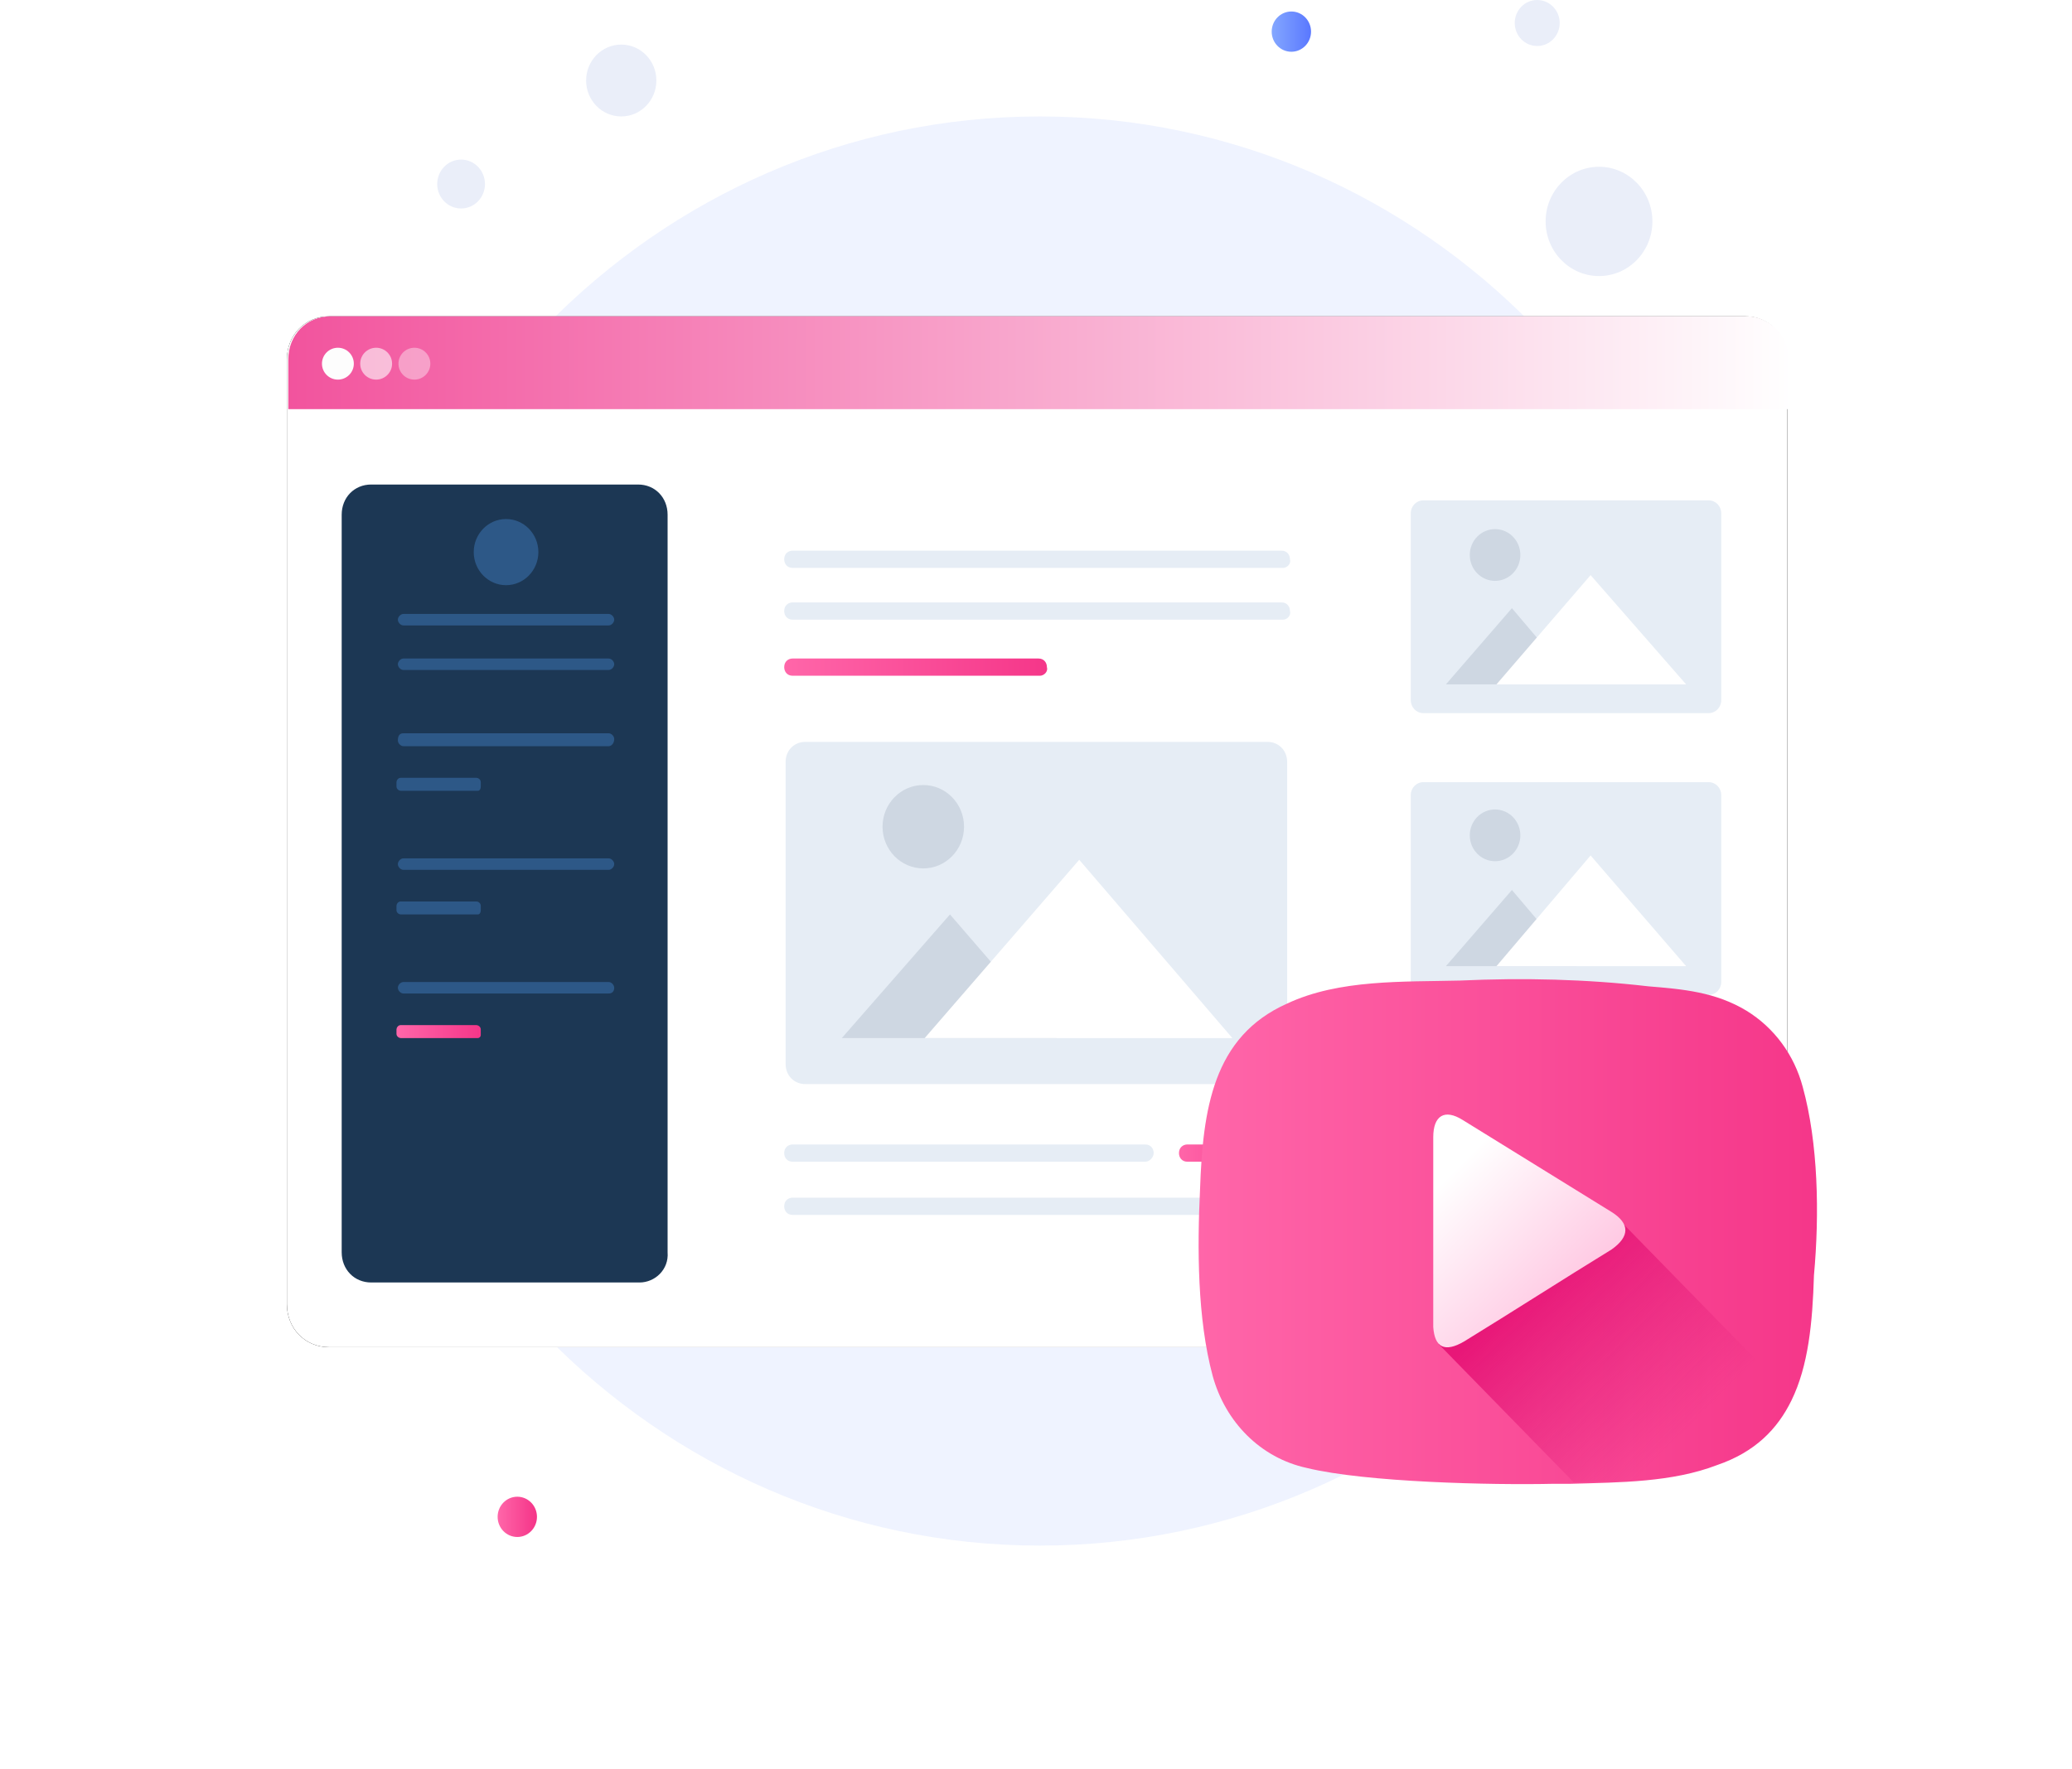 <svg xmlns="http://www.w3.org/2000/svg" xmlns:xlink="http://www.w3.org/1999/xlink" width="130px" height="111px" viewBox="0 0 130 111"><title>01</title><defs><path d="M94.136,22.558 L94.136,81.841 C94.136,83.375 92.99,84.548 91.491,84.548 L2.644,84.548 C1.146,84.548 0,83.375 0,81.841 L0,22.558 C0,21.025 1.146,19.851 2.644,19.851 L91.491,19.851 C92.99,19.851 94.136,21.025 94.136,22.558 Z" id="path-1"></path><filter x="-33.5%" y="-34.8%" width="166.9%" height="197.4%" filterUnits="objectBoundingBox" id="filter-2"><feGaussianBlur stdDeviation="9"></feGaussianBlur></filter><linearGradient x1="-0.023%" y1="69.666%" x2="99.973%" y2="69.666%" id="linearGradient-3"><stop stop-color="#F2539D" offset="0%"></stop><stop stop-color="#FFFFFF" offset="100%"></stop></linearGradient><linearGradient x1="-0.165%" y1="43.599%" x2="100.487%" y2="43.599%" id="linearGradient-4"><stop stop-color="#FF66A9" offset="0%"></stop><stop stop-color="#F53689" offset="100%"></stop></linearGradient><linearGradient x1="-1.135%" y1="49.21%" x2="100.023%" y2="49.21%" id="linearGradient-5"><stop stop-color="#FF66A9" offset="0%"></stop><stop stop-color="#F53689" offset="100%"></stop></linearGradient><linearGradient x1="0.923%" y1="56.05%" x2="100.484%" y2="56.05%" id="linearGradient-6"><stop stop-color="#FF66A9" offset="0%"></stop><stop stop-color="#F53689" offset="100%"></stop></linearGradient><linearGradient x1="0.227%" y1="49.935%" x2="96.694%" y2="49.935%" id="linearGradient-7"><stop stop-color="#FF66A9" offset="0%"></stop><stop stop-color="#F53689" offset="100%"></stop></linearGradient><linearGradient x1="2.139%" y1="51.759%" x2="98.606%" y2="51.759%" id="linearGradient-8"><stop stop-color="#83A6FF" offset="0%"></stop><stop stop-color="#5A78FF" offset="100%"></stop></linearGradient><linearGradient x1="0.182%" y1="49.858%" x2="100.14%" y2="49.858%" id="linearGradient-9"><stop stop-color="#FF66A9" offset="0%"></stop><stop stop-color="#F53689" offset="100%"></stop></linearGradient><linearGradient x1="19.691%" y1="31.231%" x2="75.157%" y2="72.425%" id="linearGradient-10"><stop stop-color="#E81778" offset="0%"></stop><stop stop-color="#E01F79" stop-opacity="0" offset="100%"></stop></linearGradient><linearGradient x1="60.304%" y1="84.705%" x2="11.431%" y2="24.649%" id="linearGradient-11"><stop stop-color="#FFC9E3" offset="1.132%"></stop><stop stop-color="#FFFFFF" offset="100%"></stop></linearGradient></defs><g id="Desktop" stroke="none" stroke-width="1" fill="none" fill-rule="evenodd"><g id="Resellers" transform="translate(-598, -1132)" fill-rule="nonzero"><g id="01" transform="translate(616, 1132)"><path d="M47.244,97 C71.438,97 91.051,76.922 91.051,52.154 C91.051,27.387 71.438,7.308 47.244,7.308 C23.05,7.308 3.438,27.387 3.438,52.154 C3.438,76.922 23.05,97 47.244,97 Z" id="Path" fill="#EFF3FF"></path><g id="Path"><use fill="black" fill-opacity="1" filter="url(#filter-2)" xlink:href="#path-1"></use><use fill="#FFFFFF" xlink:href="#path-1"></use></g><path d="M94.224,22.558 L94.224,25.676 L0.088,25.676 L0.088,22.558 C0.088,21.025 1.234,19.851 2.733,19.851 L91.58,19.851 C92.99,19.851 94.224,21.025 94.224,22.558 Z" id="Path" fill="url(#linearGradient-3)"></path><ellipse id="Oval" fill="#FDFDFD" cx="3.2" cy="22.824" rx="1" ry="1"></ellipse><ellipse id="Oval" fill="#FDFDFD" opacity="0.6" cx="5.6" cy="22.824" rx="1" ry="1"></ellipse><ellipse id="Oval" fill="#FDFDFD" opacity="0.4" cx="8" cy="22.824" rx="1" ry="1"></ellipse><path d="M65.049,80.758 L28.734,80.758 C27.853,80.758 27.148,80.036 27.148,79.134 L27.148,32.303 C27.148,31.401 27.853,30.679 28.734,30.679 L65.049,30.679 C65.93,30.679 66.635,31.401 66.635,32.303 L66.635,79.134 C66.635,80.036 65.93,80.758 65.049,80.758 Z" id="Path" fill="#FFFFFF"></path><path d="M61.611,68.035 L32.525,68.035 C31.819,68.035 31.29,67.494 31.29,66.772 L31.29,47.823 C31.29,47.101 31.819,46.56 32.525,46.56 L61.523,46.56 C62.228,46.56 62.758,47.101 62.758,47.823 L62.758,66.772 C62.846,67.494 62.317,68.035 61.611,68.035 Z" id="Path" fill="#E6EDF5"></path><polygon id="Path" fill="#CED7E2" points="48.302 65.148 34.816 65.148 41.603 57.388"></polygon><polygon id="Path" fill="#FFFFFF" points="59.32 65.148 40.017 65.148 49.712 53.959"></polygon><path d="M39.929,54.5 C41.34,54.5 42.485,53.329 42.485,51.884 C42.485,50.438 41.34,49.267 39.929,49.267 C38.517,49.267 37.372,50.438 37.372,51.884 C37.372,53.329 38.517,54.5 39.929,54.5 Z" id="Path" fill="#CED7E2"></path><path d="M89.2,80.036 L71.307,80.036 C70.866,80.036 70.514,79.675 70.514,79.225 L70.514,67.494 C70.514,67.042 70.866,66.682 71.307,66.682 L89.2,66.682 C89.641,66.682 89.993,67.042 89.993,67.494 L89.993,79.225 C89.993,79.675 89.641,80.036 89.2,80.036 Z" id="Path" fill="#E6EDF5"></path><polygon id="Path" fill="#CED7E2" points="80.914 78.232 72.718 78.232 76.86 73.449"></polygon><polygon id="Path" fill="#FFFFFF" points="87.79 78.232 75.89 78.232 81.796 71.374"></polygon><path d="M75.802,71.735 C76.678,71.735 77.389,71.008 77.389,70.111 C77.389,69.214 76.678,68.487 75.802,68.487 C74.926,68.487 74.216,69.214 74.216,70.111 C74.216,71.008 74.926,71.735 75.802,71.735 Z" id="Path" fill="#CED7E2"></path><path d="M89.2,62.441 L71.307,62.441 C70.866,62.441 70.514,62.08 70.514,61.629 L70.514,49.899 C70.514,49.447 70.866,49.087 71.307,49.087 L89.2,49.087 C89.641,49.087 89.993,49.447 89.993,49.899 L89.993,61.629 C89.993,62.08 89.641,62.441 89.2,62.441 Z" id="Path" fill="#E6EDF5"></path><polygon id="Path" fill="#CED7E2" points="80.914 60.636 72.718 60.636 76.86 55.854"></polygon><polygon id="Path" fill="#FFFFFF" points="87.79 60.636 75.89 60.636 81.796 53.688"></polygon><path d="M75.802,54.049 C76.678,54.049 77.389,53.322 77.389,52.425 C77.389,51.528 76.678,50.801 75.802,50.801 C74.926,50.801 74.216,51.528 74.216,52.425 C74.216,53.322 74.926,54.049 75.802,54.049 Z" id="Path" fill="#CED7E2"></path><path d="M89.2,44.755 L71.307,44.755 C70.866,44.755 70.514,44.394 70.514,43.943 L70.514,32.213 C70.514,31.762 70.866,31.401 71.307,31.401 L89.2,31.401 C89.641,31.401 89.993,31.762 89.993,32.213 L89.993,43.943 C89.993,44.394 89.641,44.755 89.2,44.755 Z" id="Path" fill="#E6EDF5"></path><polygon id="Path" fill="#CED7E2" points="80.914 42.951 72.718 42.951 76.86 38.168"></polygon><polygon id="Path" fill="#FFFFFF" points="87.79 42.951 75.89 42.951 81.796 36.093"></polygon><path d="M75.802,36.454 C76.678,36.454 77.389,35.727 77.389,34.83 C77.389,33.933 76.678,33.206 75.802,33.206 C74.926,33.206 74.216,33.933 74.216,34.83 C74.216,35.727 74.926,36.454 75.802,36.454 Z" id="Path" fill="#CED7E2"></path><path d="M62.493,35.642 L31.731,35.642 C31.378,35.642 31.202,35.371 31.202,35.1 C31.202,34.74 31.466,34.559 31.731,34.559 L62.405,34.559 C62.758,34.559 62.934,34.83 62.934,35.1 C63.022,35.371 62.758,35.642 62.493,35.642 Z" id="Path" fill="#E6EDF5"></path><path d="M62.493,38.89 L31.731,38.89 C31.378,38.89 31.202,38.62 31.202,38.349 C31.202,37.988 31.466,37.807 31.731,37.807 L62.405,37.807 C62.758,37.807 62.934,38.078 62.934,38.349 C63.022,38.62 62.758,38.89 62.493,38.89 Z" id="Path" fill="#E6EDF5"></path><path d="M53.855,72.908 L31.731,72.908 C31.378,72.908 31.202,72.638 31.202,72.367 C31.202,72.006 31.466,71.825 31.731,71.825 L53.855,71.825 C54.207,71.825 54.384,72.095 54.384,72.367 C54.384,72.638 54.119,72.908 53.855,72.908 Z" id="Path" fill="#E6EDF5"></path><path d="M47.244,42.409 L31.731,42.409 C31.378,42.409 31.202,42.139 31.202,41.868 C31.202,41.507 31.466,41.327 31.731,41.327 L47.156,41.327 C47.509,41.327 47.685,41.598 47.685,41.868 C47.773,42.139 47.509,42.409 47.244,42.409 Z" id="Path" fill="url(#linearGradient-4)"></path><path d="M62.493,76.247 L31.731,76.247 C31.378,76.247 31.202,75.975 31.202,75.705 C31.202,75.345 31.466,75.164 31.731,75.164 L62.405,75.164 C62.758,75.164 62.934,75.434 62.934,75.705 C63.022,75.975 62.758,76.247 62.493,76.247 Z" id="Path" fill="#E6EDF5"></path><path d="M62.493,72.908 L56.499,72.908 C56.146,72.908 55.97,72.638 55.97,72.367 C55.97,72.006 56.234,71.825 56.499,71.825 L62.493,71.825 C62.846,71.825 63.022,72.095 63.022,72.367 C63.022,72.638 62.758,72.908 62.493,72.908 Z" id="Path" fill="url(#linearGradient-5)"></path><path d="M22.124,80.487 L5.289,80.487 C4.231,80.487 3.438,79.675 3.438,78.593 L3.438,32.303 C3.438,31.22 4.231,30.408 5.289,30.408 L22.035,30.408 C23.094,30.408 23.886,31.22 23.886,32.303 L23.886,78.593 C23.974,79.675 23.094,80.487 22.124,80.487 Z" id="Path" fill="#1C3754"></path><path d="M13.75,36.725 C14.87,36.725 15.778,35.795 15.778,34.649 C15.778,33.503 14.87,32.574 13.75,32.574 C12.63,32.574 11.723,33.503 11.723,34.649 C11.723,35.795 12.63,36.725 13.75,36.725 Z" id="Path" fill="#2D5887"></path><path d="M20.185,39.252 L7.316,39.252 C7.139,39.252 6.963,39.071 6.963,38.89 C6.963,38.71 7.139,38.529 7.316,38.529 L20.185,38.529 C20.361,38.529 20.537,38.71 20.537,38.89 C20.537,39.071 20.361,39.252 20.185,39.252 Z" id="Path" fill="#2D5887"></path><path d="M20.185,42.048 L7.316,42.048 C7.139,42.048 6.963,41.868 6.963,41.687 C6.963,41.507 7.139,41.327 7.316,41.327 L20.185,41.327 C20.361,41.327 20.537,41.507 20.537,41.687 C20.537,41.868 20.361,42.048 20.185,42.048 Z" id="Path" fill="#2D5887"></path><path d="M20.185,46.831 L7.316,46.831 C7.139,46.831 6.963,46.65 6.963,46.47 C6.963,46.199 7.051,46.019 7.316,46.019 L20.185,46.019 C20.361,46.019 20.537,46.199 20.537,46.38 C20.537,46.65 20.361,46.831 20.185,46.831 Z" id="Path" fill="#2D5887"></path><path d="M11.987,49.628 L7.139,49.628 C7.051,49.628 6.875,49.538 6.875,49.358 L6.875,49.086 C6.875,48.996 6.963,48.815 7.139,48.815 L11.899,48.815 C11.987,48.815 12.164,48.906 12.164,49.086 L12.164,49.358 C12.164,49.538 12.075,49.628 11.987,49.628 Z" id="Path" fill="#2D5887"></path><path d="M20.185,54.591 L7.316,54.591 C7.139,54.591 6.963,54.41 6.963,54.23 C6.963,54.049 7.139,53.869 7.316,53.869 L20.185,53.869 C20.361,53.869 20.537,54.049 20.537,54.23 C20.537,54.41 20.361,54.591 20.185,54.591 Z" id="Path" fill="#2D5887"></path><path d="M11.987,57.388 L7.139,57.388 C7.051,57.388 6.875,57.298 6.875,57.118 L6.875,56.847 C6.875,56.756 6.963,56.575 7.139,56.575 L11.899,56.575 C11.987,56.575 12.164,56.666 12.164,56.847 L12.164,57.118 C12.164,57.298 12.075,57.388 11.987,57.388 Z" id="Path" fill="#2D5887"></path><path d="M20.185,62.351 L7.316,62.351 C7.139,62.351 6.963,62.17 6.963,61.99 C6.963,61.809 7.139,61.629 7.316,61.629 L20.185,61.629 C20.361,61.629 20.537,61.809 20.537,61.99 C20.537,62.26 20.361,62.351 20.185,62.351 Z" id="Path" fill="#2D5887"></path><path d="M11.987,65.148 L7.139,65.148 C7.051,65.148 6.875,65.058 6.875,64.878 L6.875,64.607 C6.875,64.516 6.963,64.335 7.139,64.335 L11.899,64.335 C11.987,64.335 12.164,64.426 12.164,64.607 L12.164,64.967 C12.164,65.058 12.075,65.148 11.987,65.148 Z" id="Path" fill="url(#linearGradient-6)"></path><path d="M82.325,17.325 C84.174,17.325 85.674,15.79 85.674,13.895 C85.674,12.002 84.174,10.467 82.325,10.467 C80.475,10.467 78.975,12.002 78.975,13.895 C78.975,15.79 80.475,17.325 82.325,17.325 Z" id="Path" fill="#EAEEF9"></path><path d="M20.978,7.308 C22.195,7.308 23.182,6.298 23.182,5.053 C23.182,3.807 22.195,2.798 20.978,2.798 C19.761,2.798 18.774,3.807 18.774,5.053 C18.774,6.298 19.761,7.308 20.978,7.308 Z" id="Path" fill="#EAEEF9"></path><path d="M10.93,13.084 C11.757,13.084 12.428,12.397 12.428,11.55 C12.428,10.703 11.757,10.015 10.93,10.015 C10.102,10.015 9.431,10.703 9.431,11.55 C9.431,12.397 10.102,13.084 10.93,13.084 Z" id="Path" fill="#EAEEF9"></path><path d="M78.446,2.887 C79.226,2.887 79.857,2.241 79.857,1.444 C79.857,0.646 79.226,0 78.446,0 C77.668,0 77.036,0.646 77.036,1.444 C77.036,2.241 77.668,2.887 78.446,2.887 Z" id="Path" fill="#EAEEF9"></path><path d="M14.455,96.459 C15.137,96.459 15.69,95.893 15.69,95.195 C15.69,94.498 15.137,93.932 14.455,93.932 C13.774,93.932 13.222,94.498 13.222,95.195 C13.222,95.893 13.774,96.459 14.455,96.459 Z" id="Path" fill="url(#linearGradient-7)"></path><path d="M63.022,3.248 C63.703,3.248 64.256,2.683 64.256,1.985 C64.256,1.287 63.703,0.722 63.022,0.722 C62.34,0.722 61.788,1.287 61.788,1.985 C61.788,2.683 62.34,3.248 63.022,3.248 Z" id="Path" fill="url(#linearGradient-8)"></path><path d="M95.106,68.215 C94.577,66.231 93.342,64.516 91.58,63.433 C89.641,62.26 87.614,62.08 85.41,61.9 C81.531,61.448 77.565,61.358 73.598,61.539 C70.073,61.628 66.018,61.448 62.758,62.982 C58.086,65.058 57.469,69.66 57.293,74.622 C57.116,78.322 57.116,82.743 58.086,86.353 C58.879,89.24 61.082,91.495 63.991,92.127 C67.693,93.03 75.626,93.21 79.504,93.12 C79.857,93.12 80.21,93.12 80.562,93.12 C83.647,93.03 86.908,93.03 89.729,91.947 C92.109,91.135 93.519,89.691 94.4,87.886 C95.458,85.721 95.722,83.014 95.81,80.036 C96.163,76.156 96.075,71.735 95.106,68.215 Z" id="Path" fill="url(#linearGradient-9)"></path><path d="M94.577,87.796 C93.695,89.601 92.285,91.045 89.905,91.857 C86.996,92.849 83.735,92.94 80.738,93.03 L72.277,84.367 L75.626,79.405 L83.735,76.698 L94.577,87.796 Z" id="Path" fill="url(#linearGradient-10)"></path><path d="M71.924,71.374 C71.924,70.02 72.629,69.569 73.775,70.291 C76.86,72.186 80.033,74.171 83.118,76.066 C84.264,76.788 84.264,77.6 83.118,78.412 C80.033,80.307 76.948,82.292 73.863,84.187 C72.629,84.909 72.012,84.548 71.924,83.285 C71.924,82.743 71.924,72.638 71.924,71.374 Z" id="Path" fill="url(#linearGradient-11)"></path></g></g></g></svg>